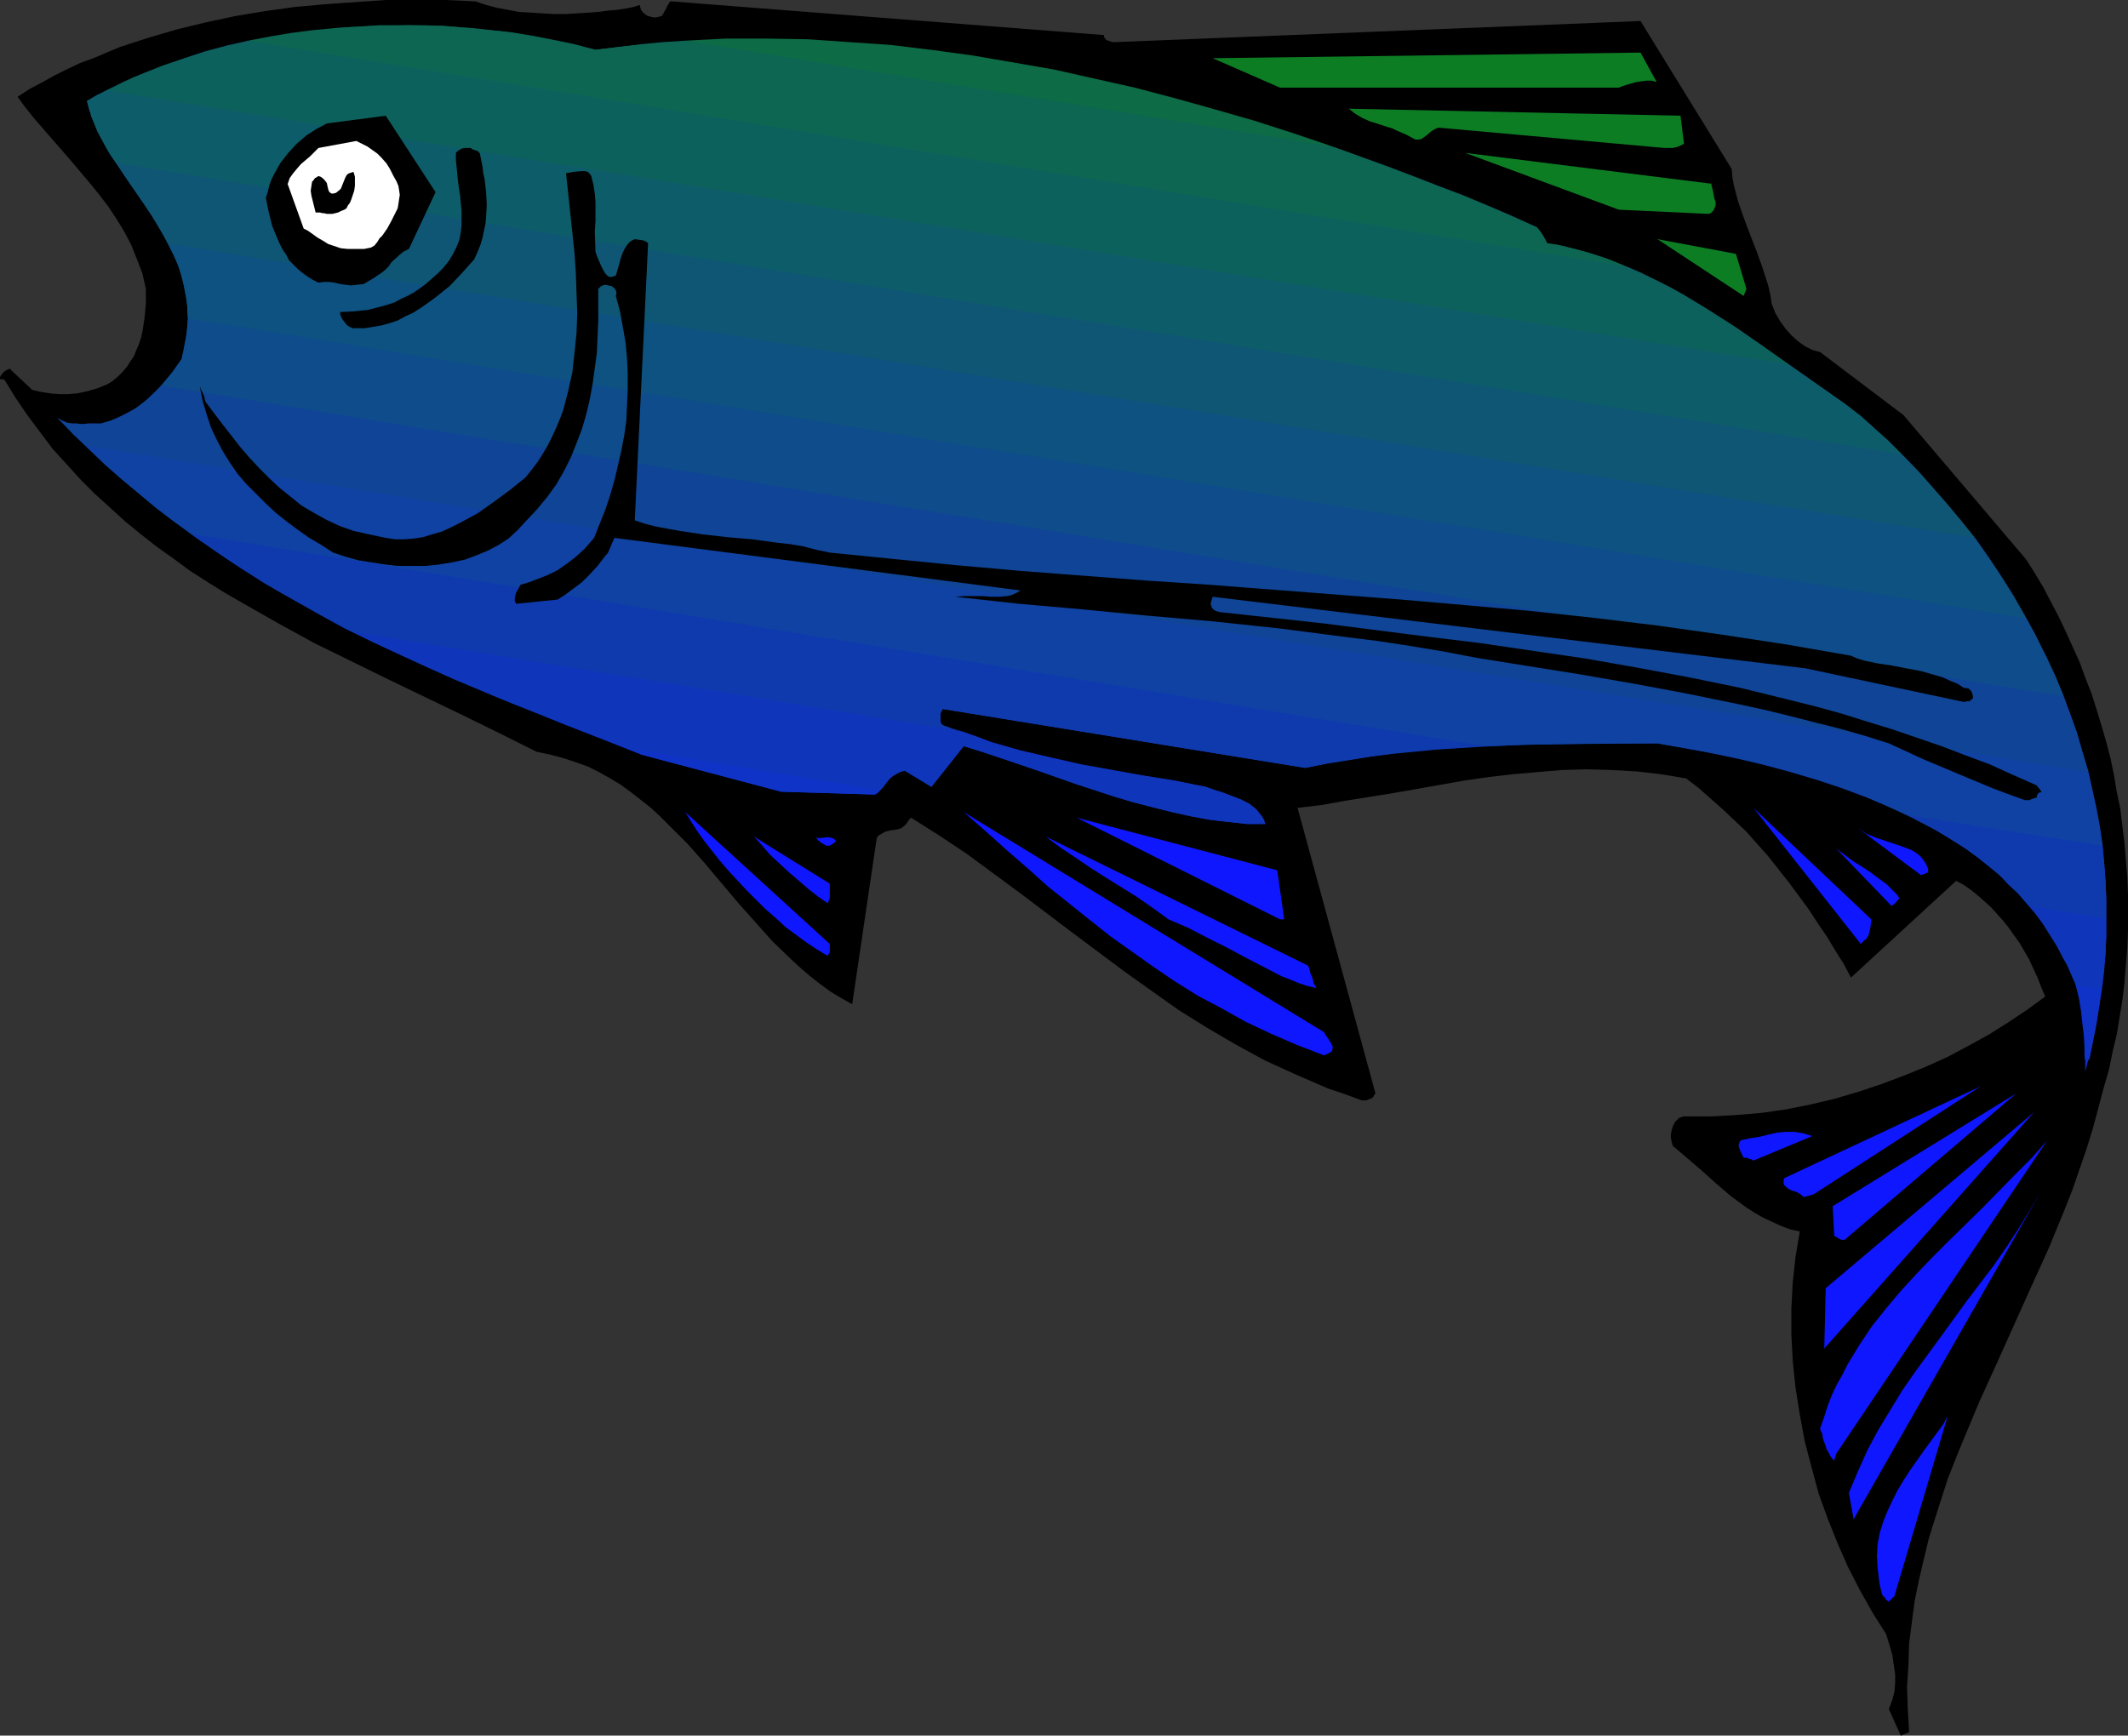 <?xml version="1.0" encoding="UTF-8" standalone="no"?>
<svg
   version="1.0"
   width="129.724mm"
   height="105.832mm"
   id="svg44"
   sodipodi:docname="Fish 032.wmf"
   xmlns:inkscape="http://www.inkscape.org/namespaces/inkscape"
   xmlns:sodipodi="http://sodipodi.sourceforge.net/DTD/sodipodi-0.dtd"
   xmlns="http://www.w3.org/2000/svg"
   xmlns:svg="http://www.w3.org/2000/svg">
  <rect width="100%" height="100%" fill="#333333" stroke="none"/>
  <sodipodi:namedview
     id="namedview44"
     pagecolor="#ffffff"
     bordercolor="#000000"
     borderopacity="0.25"
     inkscape:showpageshadow="2"
     inkscape:pageopacity="0.0"
     inkscape:pagecheckerboard="0"
     inkscape:deskcolor="#d1d1d1"
     inkscape:document-units="mm" />
  <defs
     id="defs1">
    <pattern
       id="WMFhbasepattern"
       patternUnits="userSpaceOnUse"
       width="6"
       height="6"
       x="0"
       y="0" />
  </defs>
  <path
     style="fill:#000000;fill-opacity:1;fill-rule:evenodd;stroke:none"
     d="m 439.875,399.189 -0.323,-5.333 -0.162,-5.172 0.323,-5.01 0.162,-5.01 0.646,-5.01 0.646,-4.848 0.97,-4.687 1.131,-4.848 1.131,-4.687 1.454,-4.687 1.454,-4.525 1.454,-4.525 1.778,-4.525 1.778,-4.364 3.717,-8.889 4.04,-8.889 7.918,-17.616 4.04,-8.889 3.717,-9.05 1.778,-4.525 1.616,-4.687 1.616,-4.687 1.454,-4.687 1.293,-4.848 1.293,-4.848 1.131,-3.879 0.808,-4.04 0.97,-4.04 0.646,-3.879 0.646,-4.04 0.485,-4.04 0.323,-4.04 0.323,-4.04 0.162,-4.04 v -4.04 -4.04 l -0.162,-4.04 -0.323,-3.879 -0.323,-4.04 -0.485,-3.879 -0.485,-4.04 -0.808,-3.879 -0.646,-3.879 -0.808,-3.879 -0.97,-3.717 -1.131,-3.879 -1.131,-3.717 -1.131,-3.556 -1.454,-3.717 -1.293,-3.556 -1.616,-3.556 -1.616,-3.556 -1.616,-3.394 -1.778,-3.394 -1.778,-3.394 -1.939,-3.232 -1.939,-3.071 -28.28,-33.293 -19.23,-14.545 -1.778,-0.485 -1.616,-0.808 -1.616,-1.131 -1.616,-1.455 -1.293,-1.455 -1.293,-1.778 -1.131,-1.939 -0.808,-2.101 -0.323,-2.101 -0.485,-2.101 -1.293,-4.04 -1.454,-4.04 -1.454,-3.717 -1.454,-3.879 -1.293,-3.717 -0.97,-3.717 -0.323,-1.778 -0.162,-1.939 L 377.982,4.848 257.105,9.697 h -0.808 l -0.97,-0.323 -0.485,-0.162 -0.162,-0.323 -0.323,-0.323 V 8.081 L 154.813,0.323 h -0.323 l -0.162,0.162 -0.162,0.162 -0.162,0.323 -0.323,0.485 -0.162,0.485 -0.323,0.485 -0.323,0.646 -0.162,0.323 -0.323,0.323 -0.646,0.162 -0.808,0.162 -0.97,-0.162 -0.97,-0.323 -0.808,-0.646 -0.485,-0.646 -0.162,-0.485 -0.162,-0.646 -1.454,0.485 -1.616,0.323 -2.101,0.323 -1.939,0.162 -2.424,0.323 -2.262,0.162 -2.586,0.162 -2.586,0.162 h -2.747 l -2.747,-0.162 -2.586,-0.162 -2.747,-0.162 -2.586,-0.485 -2.586,-0.485 -2.424,-0.646 L 109.565,0.323 102.777,0 H 95.829 88.88 l -6.949,0.485 -6.949,0.485 -7.11,0.646 -6.949,0.97 -6.787,1.131 -6.787,1.455 -6.626,1.616 -6.626,1.939 -6.464,2.101 -6.141,2.586 -3.07,1.131 -3.07,1.455 -2.909,1.455 -2.909,1.616 -2.747,1.455 -2.747,1.778 1.778,2.424 1.939,2.424 4.202,4.848 4.363,5.01 4.363,5.172 2.101,2.586 2.101,2.747 1.939,2.909 1.778,2.909 1.616,3.071 1.293,3.232 1.293,3.394 0.808,3.556 v 3.394 l -0.323,3.394 -0.485,3.071 -0.323,1.455 -0.485,1.455 -0.646,1.455 -0.485,1.293 -0.808,1.131 -0.808,1.293 -0.97,1.131 -1.131,1.131 -1.131,0.97 -1.293,0.808 -2.424,0.97 -2.262,0.646 -2.262,0.485 -2.101,0.162 H 13.736 L 11.635,90.666 9.534,90.343 7.434,89.858 2.424,85.171 V 85.009 H 2.262 2.101 L 1.778,85.171 1.131,85.494 0.646,85.979 0.162,86.626 0,86.949 v 0.323 l 0.162,0.162 H 0.485 0.97 l 2.586,4.202 2.747,4.04 2.909,3.879 2.909,3.879 3.232,3.556 3.232,3.556 3.232,3.232 3.555,3.232 3.555,3.232 3.555,2.909 3.717,2.909 3.878,2.747 3.717,2.747 4.04,2.586 3.878,2.424 4.202,2.424 8.242,4.687 8.242,4.525 8.565,4.202 8.565,4.202 17.13,8.242 8.565,4.202 8.403,4.202 3.07,0.646 3.07,0.808 2.909,0.97 2.747,0.97 2.586,1.293 2.586,1.455 2.424,1.455 2.424,1.778 2.262,1.778 2.262,1.778 2.101,1.939 2.101,2.101 4.202,4.202 3.878,4.364 7.757,9.212 4.04,4.525 3.878,4.364 4.363,4.202 2.101,1.939 2.262,1.939 2.262,1.778 2.424,1.778 2.424,1.455 2.586,1.455 5.656,-38.303 0.323,-0.485 0.485,-0.323 1.131,-0.646 1.293,-0.323 1.293,-0.162 0.646,-0.162 0.485,-0.162 0.808,-0.646 0.323,-0.323 0.323,-0.485 0.323,-0.485 0.485,-0.485 6.626,4.202 6.302,4.202 6.141,4.525 6.141,4.525 5.979,4.525 5.979,4.525 12.12,9.05 6.141,4.364 6.141,4.364 6.464,4.04 6.626,3.879 6.787,3.717 3.555,1.616 3.555,1.616 3.717,1.616 3.717,1.616 3.878,1.293 3.878,1.455 h 1.131 l 0.808,-0.323 0.485,-0.162 0.323,-0.323 0.162,-0.323 0.323,-0.485 -17.938,-65.777 5.494,-0.646 5.333,-0.97 11.15,-1.778 10.989,-1.939 5.494,-0.97 5.656,-0.808 5.494,-0.646 5.656,-0.485 5.656,-0.485 5.656,-0.162 5.656,0.162 5.818,0.323 5.656,0.646 5.818,0.97 2.747,2.101 2.747,2.424 2.747,2.424 2.747,2.586 2.747,2.586 2.586,2.909 2.586,2.909 2.424,3.071 2.424,3.071 2.262,3.071 2.262,3.071 2.101,3.232 2.101,3.071 1.939,3.232 1.939,3.071 1.616,3.071 24.24,-22.303 1.778,0.97 1.616,1.131 1.616,1.293 1.454,1.293 1.616,1.455 1.293,1.455 1.454,1.616 1.293,1.616 1.131,1.616 1.293,1.778 1.131,1.939 1.131,1.939 0.97,2.101 0.97,2.101 0.808,2.101 0.97,2.263 -4.202,3.071 -4.363,2.909 -4.363,2.747 -4.686,2.586 -4.848,2.586 -5.01,2.263 -5.171,2.101 -5.171,1.939 -5.333,1.778 -5.494,1.616 -5.494,1.293 -5.656,1.131 -5.656,0.808 -5.818,0.485 -5.656,0.323 h -5.818 -0.646 l -0.485,0.162 -0.485,0.162 -0.323,0.323 -0.646,0.646 -0.485,0.97 -0.323,1.131 -0.162,1.131 0.162,1.131 0.323,1.131 3.232,2.747 3.394,2.909 3.232,2.909 3.394,2.909 3.717,2.747 1.778,1.131 1.939,1.131 2.101,0.97 2.101,0.97 2.101,0.808 2.262,0.485 -0.485,2.909 -0.485,2.909 -0.323,2.909 -0.323,2.909 -0.162,3.071 -0.162,3.071 v 5.98 l 0.323,6.141 0.646,6.141 0.97,6.141 1.131,6.141 1.616,6.141 1.616,5.98 2.101,5.818 2.262,5.657 2.424,5.495 2.747,5.333 2.909,5.172 3.07,4.848 0.808,2.586 0.646,2.263 0.323,2.263 0.323,2.101 v 2.101 l -0.162,1.939 -0.485,1.939 -0.808,2.101 2.747,6.141 z"
     id="path1" />
  <path
     style="fill:#0f17ff;fill-opacity:1;fill-rule:evenodd;stroke:none"
     d="m 436.481,367.835 12.282,-41.535 -1.131,2.101 -1.454,1.939 -3.07,4.202 -3.07,4.364 -1.454,2.263 -1.454,2.424 -1.131,2.263 -1.131,2.424 -0.97,2.424 -0.808,2.586 -0.485,2.586 -0.162,2.747 0.162,2.747 0.162,1.293 0.162,1.455 0.162,0.97 0.162,0.808 0.162,0.646 0.162,0.646 0.162,0.485 0.485,0.485 0.323,0.485 0.646,0.485 z"
     id="path2" />
  <path
     style="fill:#0f17ff;fill-opacity:1;fill-rule:evenodd;stroke:none"
     d="m 427.755,348.927 42.501,-74.343 -2.586,4.364 -2.586,4.202 -2.747,4.202 -2.909,4.202 -6.141,8.081 -5.979,8.242 -6.141,8.404 -2.909,4.202 -2.747,4.525 -2.747,4.525 -2.424,4.525 -2.262,5.01 -2.101,5.01 1.131,6.141 z"
     id="path3" />
  <path
     style="fill:#0f17ff;fill-opacity:1;fill-rule:evenodd;stroke:none"
     d="m 423.068,335.028 48.642,-72.242 -3.555,4.04 -3.878,3.879 -7.595,7.758 -7.757,7.596 -3.717,3.717 -3.717,3.879 -3.555,3.879 -3.394,4.04 -3.232,4.04 -2.909,4.364 -2.747,4.525 -1.131,2.263 -1.293,2.263 -1.131,2.424 -0.97,2.424 -0.808,2.586 -0.97,2.747 0.162,0.646 0.323,0.485 0.162,1.131 0.323,0.97 0.323,0.808 0.162,0.646 0.485,0.808 0.485,0.97 0.808,0.97 z"
     id="path4" />
  <path
     style="fill:#0f17ff;fill-opacity:1;fill-rule:evenodd;stroke:none"
     d="m 420.321,310.785 48.318,-54.464 -47.995,40.565 z"
     id="path5" />
  <path
     style="fill:#0f17ff;fill-opacity:1;fill-rule:evenodd;stroke:none"
     d="m 425.008,285.735 39.592,-33.778 -42.339,26.02 0.323,6.465 v 0.162 0 l 0.162,0.323 0.323,0.162 0.323,0.162 0.485,0.323 0.485,0.162 z"
     id="path6" />
  <path
     style="fill:#0f17ff;fill-opacity:1;fill-rule:evenodd;stroke:none"
     d="m 417.897,275.23 38.461,-24.889 -45.248,21.172 -0.162,0.485 v 0.485 0.323 l 0.162,0.323 0.485,0.485 0.646,0.485 0.808,0.323 0.97,0.323 0.808,0.485 0.808,0.646 z"
     id="path7" />
  <path
     style="fill:#0f17ff;fill-opacity:1;fill-rule:evenodd;stroke:none"
     d="m 404,267.473 13.574,-5.657 -1.131,-0.323 -0.97,-0.323 -2.101,-0.323 h -1.939 l -1.939,0.162 -2.101,0.485 -1.939,0.485 -2.101,0.323 -2.262,0.485 -0.323,0.485 -0.162,0.485 v 0.485 l 0.162,0.485 0.485,1.131 0.485,0.97 h 0.808 l 0.646,0.323 h 0.323 z"
     id="path8" />
  <path
     style="fill:#0f2bd1;fill-opacity:1;fill-rule:evenodd;stroke:none"
     d="m 484.153,228.039 -0.646,4.687 -0.808,4.687 -0.97,4.687 -1.293,4.848 v -2.424 l -0.162,-0.97 V 241.291 l -0.162,-2.586 -0.323,-2.747 -0.323,-2.909 -0.485,-3.071 -0.646,-2.909 z"
     id="path9" />
  <path
     style="fill:#0f2bd1;fill-opacity:1;fill-rule:evenodd;stroke:none"
     d="m 145.278,172.605 1.293,0.485 0.646,0.323 0.485,0.485 32.32,8.566 21.493,0.646 0.485,-0.162 0.323,-0.323 0.485,-0.485 z"
     id="path10" />
  <path
     style="fill:#0f33c7;fill-opacity:1;fill-rule:evenodd;stroke:none"
     d="m 485.284,211.715 v 4.04 l -0.162,4.04 -0.323,4.04 -0.485,4.04 -0.646,4.04 -0.646,4.202 -0.808,4.04 -0.808,4.04 h -0.97 v -1.131 l -0.162,-1.293 v -2.747 l -0.323,-2.909 -0.323,-3.071 -0.646,-3.232 -0.808,-3.071 -1.293,-2.909 -0.646,-1.455 -0.808,-1.455 -1.616,-3.232 -1.939,-3.071 -1.939,-2.909 -2.262,-2.909 z"
     id="path11" />
  <path
     style="fill:#0f33c7;fill-opacity:1;fill-rule:evenodd;stroke:none"
     d="m 81.446,145.615 7.757,3.879 8.08,3.717 8.08,3.556 8.242,3.556 8.403,3.394 8.403,3.394 8.726,3.394 8.565,3.394 32.32,8.566 21.493,0.646 0.97,-0.646 0.646,-0.808 0.646,-0.808 0.485,-0.646 0.808,-0.808 0.808,-0.646 1.131,-0.646 0.646,-0.323 0.808,-0.162 6.141,3.717 7.434,-9.374 4.202,1.293 4.363,1.455 8.565,2.909 8.726,3.071 8.888,2.909 4.363,1.293 4.363,1.131 4.525,1.131 4.363,0.97 4.363,0.808 4.202,0.485 4.363,0.485 h 4.202 l -0.323,-0.97 -0.485,-0.808 -0.646,-0.808 -0.646,-0.808 -0.808,-0.646 -0.808,-0.646 -1.939,-0.97 -2.101,-0.808 -2.101,-0.808 -2.101,-0.646 -1.778,-0.646 -7.11,-1.455 -7.11,-1.131 -14.382,-2.586 -7.11,-1.616 -6.949,-1.616 -3.394,-0.97 -3.394,-0.97 -3.394,-1.293 -3.232,-1.131 z"
     id="path12" />
  <path
     style="fill:#0f35ba;fill-opacity:1;fill-rule:evenodd;stroke:none"
     d="m 484.476,194.908 0.323,4.04 0.323,4.202 0.162,4.04 v 4.202 4.202 l -0.162,4.202 -0.485,4.04 -0.485,4.202 -5.818,-0.97 -0.646,-1.455 -0.646,-1.616 -0.646,-1.616 -0.97,-1.455 -1.454,-2.747 -1.616,-2.586 -1.616,-2.586 -1.778,-2.424 -2.101,-2.424 -1.939,-2.263 -2.262,-2.101 -2.101,-2.263 -2.424,-1.939 -2.424,-1.939 -2.586,-1.939 -2.586,-1.616 -2.747,-1.778 -2.747,-1.616 -2.909,-1.455 -2.909,-1.455 z"
     id="path13" />
  <path
     style="fill:#0f35ba;fill-opacity:1;fill-rule:evenodd;stroke:none"
     d="m 145.278,172.605 -13.898,-5.333 -13.413,-5.172 -6.626,-2.747 -6.626,-2.747 -6.464,-2.909 -6.302,-2.909 -6.302,-2.909 -6.302,-3.071 -6.141,-3.394 -5.979,-3.394 -5.979,-3.394 -5.818,-3.717 -5.818,-3.879 -5.656,-4.04 298.313,48.969 -10.504,0.646 -5.171,0.323 -5.01,0.646 -5.171,0.646 -5.171,0.808 -5.333,0.808 -5.171,1.131 -83.547,-13.576 -0.485,0.97 v 0.97 0.97 l 0.162,0.485 0.323,0.323 3.394,1.455 3.555,1.131 3.555,1.293 3.555,1.131 3.717,0.97 3.878,0.97 7.757,1.778 7.757,1.455 7.918,1.293 7.757,1.293 7.757,1.455 1.778,0.646 2.101,0.646 2.101,0.808 2.101,0.808 1.939,0.97 0.808,0.646 0.808,0.646 0.646,0.808 0.646,0.808 0.485,0.808 0.323,0.97 h -4.202 l -4.363,-0.485 -4.202,-0.485 -4.363,-0.808 -4.363,-0.97 -4.525,-1.131 -4.363,-1.131 -4.363,-1.293 -8.888,-2.909 -8.726,-3.071 -8.565,-2.909 -4.363,-1.455 -4.202,-1.293 -7.434,9.374 -6.141,-3.717 -1.131,0.323 -0.97,0.485 -0.808,0.485 -0.646,0.646 -0.97,1.293 -0.485,0.646 -0.646,0.646 z"
     id="path14" />
  <path
     style="fill:#0f3aad;fill-opacity:1;fill-rule:evenodd;stroke:none"
     d="m 481.083,177.938 0.97,4.202 0.808,4.04 0.808,4.202 0.646,4.202 0.485,4.202 0.323,4.364 0.162,4.202 v 4.364 l -17.614,-2.909 -1.778,-2.101 -1.939,-1.939 -1.939,-1.939 -2.101,-1.778 -2.101,-1.778 -2.262,-1.778 -2.262,-1.616 -2.424,-1.616 -4.848,-2.909 -5.171,-2.747 -5.333,-2.586 -5.494,-2.263 -5.656,-2.101 -5.818,-1.939 -5.979,-1.778 -5.979,-1.616 -6.141,-1.455 -6.141,-1.293 -6.141,-1.131 -6.302,-1.131 h -10.342 l -10.342,0.162 -10.181,0.162 -10.181,0.485 -10.019,0.646 -5.01,0.485 -5.01,0.485 -5.01,0.646 -5.01,0.808 -5.01,0.808 -5.01,0.97 -83.547,-13.576 -0.485,0.97 v 0.97 0.97 l 0.162,0.485 0.323,0.323 2.262,0.808 1.131,0.323 1.131,0.323 -140.269,-22.949 -8.403,-4.364 -8.08,-4.525 -4.04,-2.424 -3.878,-2.424 -4.04,-2.586 -3.717,-2.586 -3.878,-2.586 -3.878,-2.909 -3.717,-2.747 -3.717,-3.071 -3.717,-3.071 -3.555,-3.071 -3.555,-3.394 -3.555,-3.232 z"
     id="path15" />
  <path
     style="fill:#0f42a3;fill-opacity:1;fill-rule:evenodd;stroke:none"
     d="m 475.427,160.484 1.616,4.202 1.454,4.202 1.293,4.364 1.293,4.202 0.97,4.364 0.97,4.364 0.808,4.364 0.646,4.364 -45.248,-7.111 -3.232,-1.455 -3.232,-1.455 -3.394,-1.455 -3.394,-1.293 -3.555,-1.293 -3.555,-1.131 -7.11,-2.101 -7.272,-1.939 -7.434,-1.616 -7.595,-1.455 -7.595,-1.293 -19.877,0.162 -9.858,0.162 -9.858,0.323 -298.313,-48.969 -4.04,-2.909 -4.04,-3.071 -3.878,-3.232 -3.878,-3.232 -3.878,-3.394 -3.717,-3.556 -3.717,-3.556 -3.555,-3.717 1.131,0.646 1.131,0.485 1.131,0.162 h 1.131 l 1.293,0.162 1.131,-0.162 h 1.454 1.616 l 2.101,-0.646 1.939,-0.808 1.939,-0.97 1.778,-0.97 1.616,-1.131 1.616,-1.293 1.454,-1.455 1.454,-1.455 z"
     id="path16" />
  <path
     style="fill:#0f4496;fill-opacity:1;fill-rule:evenodd;stroke:none"
     d="m 466.862,142.544 2.262,4.202 2.262,4.364 1.939,4.202 1.939,4.525 1.616,4.525 1.616,4.364 1.293,4.525 1.293,4.687 -461.367,-75.313 -3.232,-3.232 -3.232,-3.071 1.131,0.646 1.131,0.485 1.131,0.162 h 1.131 l 1.293,0.162 1.131,-0.162 h 1.454 1.616 l 2.909,-0.808 2.586,-1.293 1.293,-0.646 1.293,-0.808 2.262,-1.778 2.262,-2.101 2.101,-2.263 1.939,-2.424 1.939,-2.747 0.485,-2.424 0.485,-2.424 0.323,-2.263 0.162,-2.263 z"
     id="path17" />
  <path
     style="fill:#0f4c8c;fill-opacity:1;fill-rule:evenodd;stroke:none"
     d="m 455.065,123.959 3.07,4.364 2.909,4.364 2.747,4.364 2.586,4.525 2.586,4.687 2.262,4.687 2.262,4.687 1.939,4.848 -438.259,-71.595 1.131,-1.455 1.293,-1.455 1.131,-1.616 1.131,-1.616 0.485,-1.939 0.323,-1.939 0.323,-1.778 0.323,-3.717 -0.162,-1.778 v -1.778 l -0.323,-1.616 -0.323,-1.616 -0.323,-1.616 -0.808,-3.071 -1.293,-2.909 -1.454,-2.909 z"
     id="path18" />
  <path
     style="fill:#0d5280;fill-opacity:1;fill-rule:evenodd;stroke:none"
     d="m 438.259,104.726 4.202,4.364 3.878,4.525 3.878,4.525 3.717,4.687 3.555,4.848 3.232,4.848 3.232,5.01 2.909,5.01 -423.553,-69.171 -0.162,-2.586 -0.323,-2.586 -0.485,-2.586 L 41.693,63.191 40.885,60.767 39.915,58.505 38.784,56.242 37.491,53.979 34.906,49.616 32.158,45.575 30.704,43.474 29.25,41.373 26.664,37.495 Z"
     id="path19" />
  <path
     style="fill:#0f5675;fill-opacity:1;fill-rule:evenodd;stroke:none"
     d="m 455.065,123.959 -3.394,-4.202 -3.394,-4.04 -3.555,-4.04 -3.555,-3.879 -3.878,-3.879 -3.878,-3.717 -4.04,-3.556 -4.04,-3.394 -13.09,-9.212 -387.516,-63.191 -2.262,0.97 -2.424,1.455 0.485,1.939 0.808,2.101 0.808,2.101 0.97,1.939 0.97,1.939 1.131,2.101 2.747,3.879 2.747,4.04 1.293,1.939 1.454,2.101 2.747,4.202 1.293,2.263 1.131,2.263 z"
     id="path20" />
  <path
     style="fill:#0d5c69;fill-opacity:1;fill-rule:evenodd;stroke:none"
     d="m 438.259,104.726 -3.07,-3.071 -3.232,-2.909 -3.232,-2.909 -3.394,-2.586 -12.443,-8.727 -6.302,-4.364 -6.141,-4.364 -6.302,-4.04 -6.302,-3.879 -3.232,-1.778 -3.232,-1.616 -3.232,-1.616 -3.394,-1.455 -317.544,-52.04 -5.01,1.131 -4.848,1.293 -4.848,1.616 -4.686,1.616 -4.525,1.778 -4.525,1.939 -4.363,2.101 -4.363,2.424 0.485,1.778 0.485,1.778 0.808,1.939 0.646,1.616 0.97,1.778 0.97,1.778 2.262,3.556 z"
     id="path21" />
  <path
     style="fill:#0d615c;fill-opacity:1;fill-rule:evenodd;stroke:none"
     d="m 412.241,84.04 -6.626,-4.687 -6.626,-4.525 -6.626,-4.202 -3.555,-2.101 -3.394,-1.939 -3.394,-1.778 -3.555,-1.616 -3.555,-1.616 -3.555,-1.455 -3.555,-1.293 -3.717,-1.131 -3.717,-0.97 -3.878,-0.646 -0.97,-1.778 -0.646,-0.97 -0.808,-0.97 -5.656,-2.586 -5.656,-2.424 -5.818,-2.424 -5.979,-2.263 -5.818,-2.263 -5.979,-2.263 -12.12,-4.364 -149.157,-24.404 -5.01,0.323 -5.171,0.485 -5.171,0.646 -5.333,0.646 -6.949,-1.616 -7.11,-1.455 -7.11,-1.131 -7.272,-0.808 -7.272,-0.485 -7.434,-0.162 -7.272,0.162 -7.272,0.323 -7.434,0.808 -7.11,0.97 -7.11,1.293 -3.555,0.808 -3.394,0.808 -3.394,0.97 -3.394,0.97 -3.394,1.131 -3.394,1.131 -3.232,1.293 -3.232,1.293 -3.07,1.455 -3.07,1.616 z"
     id="path22" />
  <path
     style="fill:#0d6652;fill-opacity:1;fill-rule:evenodd;stroke:none"
     d="m 374.75,61.414 -4.363,-1.778 -4.525,-1.455 -4.525,-1.131 -2.424,-0.646 -2.424,-0.323 -0.97,-1.778 -0.646,-0.97 -0.808,-0.97 -6.141,-2.586 -6.302,-2.747 -12.605,-5.01 -12.928,-4.848 -6.464,-2.424 -6.626,-2.263 -6.626,-2.101 -6.787,-2.101 -6.626,-2.101 -6.787,-1.939 -6.949,-1.778 -6.787,-1.778 -6.949,-1.616 -6.787,-1.616 -6.949,-1.455 -6.949,-1.293 -7.11,-1.131 -6.949,-0.97 -6.949,-0.97 -6.949,-0.808 -7.11,-0.646 -6.949,-0.485 -7.11,-0.323 -6.949,-0.323 h -6.949 l -6.949,0.162 -6.949,0.323 -6.949,0.485 -6.949,0.646 -6.787,0.808 -4.848,-1.293 -4.686,-0.97 -5.01,-0.97 -4.848,-0.808 -5.01,-0.485 -5.01,-0.485 -5.171,-0.485 -5.01,-0.162 H 92.435 87.426 L 82.254,6.141 77.245,6.465 72.074,6.949 67.064,7.596 62.216,8.404 57.206,9.374 Z"
     id="path23" />
  <path
     style="fill:#0d6b45;fill-opacity:1;fill-rule:evenodd;stroke:none"
     d="m 157.883,9.374 9.373,-0.485 h 9.534 l 9.373,0.162 9.373,0.646 9.534,0.646 9.373,1.131 9.534,1.293 9.373,1.616 9.373,1.616 9.373,2.101 9.373,2.101 9.211,2.424 9.211,2.586 9.05,2.586 9.05,2.909 9.05,3.071 z"
     id="path24" />
  <path
     style="fill:#0f17ff;fill-opacity:1;fill-rule:evenodd;stroke:none"
     d="m 305.1,243.23 1.293,-0.646 0.323,-0.162 0.162,-0.162 0.162,-0.646 v -0.485 l -0.323,-0.646 -0.808,-1.293 -0.485,-0.646 -0.323,-0.646 -83.062,-50.747 5.01,4.364 4.848,4.364 4.848,4.202 4.686,4.202 4.848,3.879 4.848,3.879 4.686,3.717 5.01,3.556 5.01,3.556 5.01,3.394 5.171,3.232 5.494,2.909 5.494,3.071 5.818,2.747 5.979,2.586 z"
     id="path25" />
  <path
     style="fill:#0f17ff;fill-opacity:1;fill-rule:evenodd;stroke:none"
     d="m 303.323,227.715 -0.646,-1.131 -0.323,-1.293 -0.485,-1.131 -0.162,-0.808 -0.323,-0.808 -60.438,-29.737 3.232,2.424 3.394,2.263 3.555,2.424 3.555,2.263 7.272,4.525 3.717,2.586 3.555,2.586 4.525,1.939 4.363,2.263 4.525,2.263 4.202,2.263 4.363,2.263 4.04,2.101 2.101,0.808 1.939,0.808 1.939,0.646 z"
     id="path26" />
  <path
     style="fill:#0f17ff;fill-opacity:1;fill-rule:evenodd;stroke:none"
     d="m 191.173,219.473 v -1.939 l -33.29,-30.384 1.293,2.101 1.454,2.263 1.616,2.263 1.778,2.263 1.778,2.263 1.939,2.263 2.101,2.263 2.101,2.263 4.363,4.364 2.424,2.101 2.262,2.101 2.424,1.778 2.424,1.778 2.424,1.616 2.424,1.455 z"
     id="path27" />
  <path
     style="fill:#0f17ff;fill-opacity:1;fill-rule:evenodd;stroke:none"
     d="m 429.694,216.564 0.323,-0.162 0.162,-0.323 0.323,-0.485 0.162,-0.646 0.323,-1.455 0.162,-1.616 -27.149,-25.697 24.725,31.353 z"
     id="path28" />
  <path
     style="fill:#0f17ff;fill-opacity:1;fill-rule:evenodd;stroke:none"
     d="m 294.92,211.877 h 0.97 l -1.616,-11.313 -46.218,-12.121 z"
     id="path29" />
  <path
     style="fill:#0f17ff;fill-opacity:1;fill-rule:evenodd;stroke:none"
     d="m 191.173,207.029 v -3.394 l -17.453,-10.828 1.778,1.939 1.939,2.263 2.101,1.939 2.262,2.101 2.262,1.939 2.262,1.939 2.262,1.778 2.101,1.455 z"
     id="path30" />
  <path
     style="fill:#0f17ff;fill-opacity:1;fill-rule:evenodd;stroke:none"
     d="m 436.643,208.16 0.97,-1.131 -0.485,-0.808 -0.808,-0.808 -1.616,-1.616 -1.778,-1.293 -1.939,-1.455 -1.939,-1.293 -2.101,-1.293 -1.939,-1.455 -1.939,-1.455 12.766,13.252 z"
     id="path31" />
  <path
     style="fill:#0f17ff;fill-opacity:1;fill-rule:evenodd;stroke:none"
     d="m 444.238,201.049 v -0.808 l -0.485,-1.131 -0.646,-0.97 -0.646,-0.808 -0.808,-0.646 -0.97,-0.646 -1.131,-0.485 -2.262,-0.808 -2.424,-0.808 -2.424,-0.808 -2.424,-0.97 -0.97,-0.646 -0.97,-0.646 14.544,10.828 z"
     id="path32" />
  <path
     style="fill:#0f17ff;fill-opacity:1;fill-rule:evenodd;stroke:none"
     d="m 191.173,194.908 1.454,-0.97 -0.162,-0.323 -0.323,-0.323 -0.485,-0.162 -0.485,-0.162 h -0.808 l -1.293,0.162 h -0.646 l -0.485,-0.323 0.162,0.162 0.162,0.323 0.162,0.323 0.485,0.323 0.323,0.323 0.646,0.323 0.485,0.323 z"
     id="path33" />
  <path
     style="fill:#000000;fill-opacity:1;fill-rule:evenodd;stroke:none"
     d="m 466.539,184.403 h 0.323 0.646 l 0.808,-0.323 0.97,-0.323 v -0.323 l 0.162,-0.323 0.162,-0.323 0.323,-0.162 h 0.162 l 0.323,-0.162 -0.162,-0.162 -0.162,-0.162 -0.162,-0.323 -0.323,-0.323 -0.323,-0.485 -5.494,-2.424 -5.333,-2.424 -5.656,-2.101 -5.494,-2.101 -5.656,-1.939 -5.656,-1.939 -5.818,-1.778 -5.656,-1.778 -5.818,-1.616 -5.818,-1.455 -11.797,-2.909 -11.797,-2.424 -12.12,-2.263 -11.958,-2.101 -12.12,-1.778 -12.12,-1.778 -11.958,-1.455 -24.078,-3.071 -11.797,-1.293 -11.958,-1.293 -0.646,-0.162 -0.485,-0.162 -0.485,-0.323 -0.323,-0.323 -0.162,-0.485 -0.162,-0.485 0.162,-0.646 0.323,-0.97 136.552,16.485 36.522,7.758 0.808,-0.162 h 0.485 l 0.323,-0.323 0.323,-0.162 0.162,-0.323 v -0.323 l -0.162,-0.646 -0.323,-0.646 -0.485,-0.485 -0.646,-0.162 h -0.162 -0.323 l -1.454,-0.97 -1.616,-0.646 -1.778,-0.808 -1.616,-0.485 -3.394,-0.97 -3.394,-0.646 -3.394,-0.646 -3.232,-0.485 -3.07,-0.646 -1.616,-0.485 -1.454,-0.646 -14.867,-2.586 -14.867,-2.263 -14.867,-2.101 -14.706,-1.778 -14.867,-1.616 -14.544,-1.293 -14.867,-1.293 -14.706,-1.131 -29.25,-2.263 -14.544,-0.97 -14.706,-1.131 -14.706,-1.131 -14.544,-1.293 -14.706,-1.455 -14.544,-1.455 -3.07,-0.646 -3.07,-0.808 -2.909,-0.485 -2.909,-0.323 -5.979,-0.808 -5.656,-0.485 -5.656,-0.646 -5.333,-0.808 -2.747,-0.485 -2.586,-0.485 -2.586,-0.646 -2.424,-0.808 3.07,-63.838 -0.162,-0.162 -0.162,-0.162 -0.323,-0.162 -0.323,-0.162 -0.97,-0.162 -1.131,-0.162 -0.97,0.485 -0.646,0.646 -0.646,0.97 -0.485,0.97 -0.485,1.293 -0.323,1.293 -0.808,2.747 -0.485,0.162 -0.485,0.162 h -0.323 l -0.485,-0.162 -0.323,-0.323 -0.323,-0.323 -0.485,-0.808 -0.485,-0.97 -0.485,-1.131 -0.485,-1.131 -0.323,-0.97 -0.162,-4.687 0.162,-2.263 v -4.525 l -0.162,-1.939 -0.323,-2.101 -0.485,-1.939 -0.323,-0.485 -0.485,-0.485 -0.646,-0.162 h -0.808 l -1.778,0.162 -1.778,0.323 0.97,9.05 0.97,9.212 0.323,4.687 0.162,4.687 0.162,4.687 -0.162,4.525 -0.485,4.687 -0.485,4.364 -0.97,4.364 -1.131,4.364 -0.808,2.101 -0.808,1.939 -0.97,2.101 -0.97,1.939 -1.131,1.939 -1.131,1.778 -1.454,1.939 -1.454,1.778 -3.394,2.747 -3.717,2.747 -3.878,2.747 -2.101,1.131 -2.101,1.131 -1.939,0.97 -2.101,0.97 -2.262,0.646 -2.101,0.646 -2.101,0.323 -2.101,0.162 h -2.262 l -2.101,-0.323 -3.878,-0.808 -3.555,-0.808 -3.232,-1.131 -3.07,-1.455 -2.909,-1.616 -2.747,-1.616 -2.586,-2.101 -2.424,-1.939 -2.424,-2.263 -2.262,-2.263 -2.262,-2.424 -2.101,-2.424 -4.04,-5.172 -4.04,-5.333 -0.323,-1.293 -0.485,-1.131 -0.323,-0.646 v -0.162 l -0.162,-0.162 0.646,3.232 0.97,3.232 0.97,2.909 1.293,2.747 1.454,2.747 1.616,2.586 1.778,2.586 1.939,2.263 2.262,2.263 2.262,2.263 2.262,2.101 2.424,1.939 2.586,1.939 2.747,1.939 2.747,1.616 2.747,1.778 2.909,0.97 2.909,0.808 3.07,0.485 3.07,0.485 3.07,0.323 h 3.07 3.232 l 3.07,-0.323 2.909,-0.485 3.07,-0.646 2.586,-0.97 2.747,-1.131 2.424,-1.293 2.262,-1.455 2.101,-1.939 1.778,-1.939 2.586,-2.747 2.424,-2.909 2.101,-2.909 1.778,-3.071 1.616,-3.232 1.293,-3.232 1.293,-3.394 0.97,-3.394 0.808,-3.394 0.646,-3.556 0.485,-3.556 0.485,-3.556 0.162,-3.717 0.162,-3.717 v -7.273 l 0.323,-0.323 0.323,-0.323 0.808,-0.323 0.808,0.162 0.808,0.162 0.646,0.485 0.323,0.485 0.162,0.646 -0.162,0.646 0.97,3.556 0.646,3.556 0.646,3.717 0.323,3.556 0.162,3.556 v 3.556 l -0.162,3.717 -0.162,3.556 -0.485,3.394 -0.646,3.394 -0.808,3.556 -0.808,3.394 -0.97,3.394 -1.131,3.394 -1.293,3.232 -1.293,3.232 -0.97,1.131 -1.131,1.293 -2.101,1.939 -2.101,1.616 -2.101,1.455 -2.262,1.131 -2.101,0.808 -2.101,0.808 -2.101,0.646 -0.162,0.323 -0.162,0.323 -0.646,1.131 -0.162,0.485 -0.162,0.808 v 0.646 l 0.323,0.646 9.534,-0.97 1.778,-1.131 1.939,-1.455 1.939,-1.455 1.778,-1.778 1.778,-1.939 1.616,-2.101 0.808,-0.97 0.485,-1.131 0.485,-1.131 0.485,-1.131 93.566,12.121 -0.808,0.485 -0.646,0.323 -0.808,0.323 -0.808,0.162 -1.778,0.162 h -1.939 l -1.939,-0.162 h -2.101 -2.101 l -2.101,0.162 14.706,1.616 14.706,1.293 15.029,1.455 14.867,1.293 15.19,1.616 15.029,1.939 7.757,0.97 7.434,1.131 7.757,1.293 7.595,1.455 12.12,1.939 12.12,1.939 12.12,2.101 12.12,2.263 11.797,2.424 5.979,1.293 5.979,1.455 5.656,1.455 5.818,1.455 5.656,1.616 5.656,1.778 8.08,3.717 8.08,3.394 3.878,1.616 3.878,1.616 3.878,1.455 z"
     id="path34" />
  <path
     style="fill:#ffffff;fill-opacity:1;fill-rule:evenodd;stroke:none"
     d="m 263.569,137.534 h 3.717 z"
     id="path35" />
  <path
     style="fill:#ffffff;fill-opacity:1;fill-rule:evenodd;stroke:none"
     d="m 240.945,136.08 h 7.11 z"
     id="path36" />
  <path
     style="fill:#000000;fill-opacity:1;fill-rule:evenodd;stroke:none"
     d="m 82.093,75.636 h 1.939 l 1.939,-0.323 1.939,-0.323 1.778,-0.485 1.939,-0.646 1.778,-0.97 1.778,-0.808 1.778,-1.131 1.616,-1.131 1.778,-1.293 3.232,-2.586 2.909,-3.071 2.747,-3.071 0.808,-1.778 0.646,-1.616 0.485,-1.616 0.323,-1.616 0.323,-1.455 0.162,-1.616 0.162,-2.909 -0.162,-2.909 -0.323,-2.909 -0.323,-1.455 -0.162,-1.455 -0.646,-3.232 v 0 h -0.162 l -0.162,-0.323 -0.323,-0.162 -0.97,-0.323 -0.485,-0.323 h -0.646 -0.808 l -0.646,0.162 -0.808,0.485 -0.485,0.485 v 1.616 l 0.162,1.616 0.323,3.394 0.485,3.232 0.323,3.394 v 1.778 1.616 l -0.162,1.616 -0.323,1.778 -0.646,1.616 -0.808,1.616 -0.97,1.616 -1.293,1.616 -1.293,1.293 -1.293,1.131 -1.454,1.293 -1.293,0.97 -1.454,0.97 -1.454,0.808 -1.454,0.646 -1.454,0.808 -1.454,0.485 -1.616,0.485 -3.232,0.808 -3.07,0.323 -3.232,0.162 v 0.485 l 0.162,0.485 0.323,0.646 0.485,0.646 0.485,0.646 0.646,0.485 0.808,0.323 z"
     id="path37" />
  <path
     style="fill:#0d7d24;fill-opacity:1;fill-rule:evenodd;stroke:none"
     d="m 402.384,66.585 -2.424,-8.081 -18.099,-3.394 19.877,13.091 z"
     id="path38" />
  <path
     style="fill:#000000;fill-opacity:1;fill-rule:evenodd;stroke:none"
     d="m 83.87,65.454 0.162,-0.162 0.323,-0.162 0.808,-0.485 0.808,-0.485 0.97,-0.646 0.97,-0.646 0.808,-0.646 0.808,-0.808 0.646,-0.97 1.778,-1.616 0.97,-0.808 1.293,-0.646 6.141,-13.091 -11.474,-17.616 -13.574,1.778 -2.424,1.293 -2.262,1.455 -2.262,1.939 -1.939,2.101 -1.778,2.263 -1.454,2.586 -0.646,1.293 -0.485,1.293 -0.323,1.455 -0.485,1.455 0.646,3.232 0.808,3.232 1.131,2.747 0.646,1.455 0.646,1.293 0.808,1.131 0.646,1.293 0.97,0.97 0.97,0.97 1.131,0.97 1.131,0.808 1.293,0.808 1.293,0.646 1.293,-0.162 h 1.131 l 1.293,0.162 1.293,0.323 1.131,0.162 1.454,0.162 1.293,-0.162 z"
     id="path39" />
  <path
     style="fill:#ffffff;fill-opacity:1;fill-rule:evenodd;stroke:none"
     d="m 80.154,57.373 h 3.717 l 0.808,-0.162 0.808,-0.162 0.808,-0.485 0.646,-0.808 0.485,-0.808 0.646,-0.646 1.131,-1.616 0.97,-1.778 0.97,-1.939 0.485,-0.97 0.162,-0.97 0.162,-1.131 0.162,-0.97 -0.162,-1.131 -0.162,-0.97 -0.485,-1.131 -0.646,-1.131 -0.808,-1.616 -0.808,-1.293 -1.131,-1.293 -0.97,-0.97 -1.131,-0.808 -1.131,-0.808 -1.293,-0.646 -1.293,-0.646 -8.726,1.616 -1.939,1.939 -2.101,1.778 -0.97,1.131 -0.808,0.97 -0.808,1.131 -0.485,1.455 v -0.162 l 3.717,10.343 0.97,0.485 1.131,0.808 1.131,0.808 1.131,0.646 1.293,0.808 1.454,0.485 1.454,0.485 z"
     id="path40" />
  <path
     style="fill:#000000;fill-opacity:1;fill-rule:evenodd;stroke:none"
     d="m 75.306,49.293 h 1.293 l 1.293,-0.323 0.646,-0.323 0.808,-0.323 0.485,-0.323 0.323,-0.646 0.485,-0.646 0.323,-0.808 0.323,-0.97 0.323,-0.97 0.162,-1.131 v -0.97 -1.131 l -0.323,-1.131 -0.485,0.162 -0.485,0.162 -0.323,0.162 -0.323,0.323 -0.323,0.646 -0.323,0.808 -0.323,0.808 -0.323,0.808 -0.323,0.323 -0.808,0.646 -0.646,0.162 h -0.323 l -0.323,-0.162 -0.323,-0.323 -0.162,-0.485 -0.162,-0.646 -0.162,-0.808 -0.485,-0.646 -0.485,-0.485 -0.485,-0.323 -0.485,-0.162 -0.485,0.323 -0.323,0.162 -0.323,0.485 -0.323,0.323 -0.162,0.97 -0.162,1.131 0.162,1.131 0.323,1.293 0.646,2.586 h 0.97 l 0.646,0.162 h 0.323 z"
     id="path41" />
  <path
     style="fill:#0d7d24;fill-opacity:1;fill-rule:evenodd;stroke:none"
     d="m 372.972,48.323 20.685,0.97 0.485,-0.162 0.323,-0.323 0.323,-0.323 0.162,-0.323 0.323,-0.808 v -0.808 l -0.323,-0.97 -0.162,-0.97 -0.485,-2.101 v -0.162 l -56.722,-7.111 z"
     id="path42" />
  <path
     style="fill:#0d7d24;fill-opacity:1;fill-rule:evenodd;stroke:none"
     d="m 383.476,34.101 h 1.939 l 0.646,-0.162 0.646,-0.162 0.646,-0.323 0.646,-0.323 -0.808,-6.465 -76.437,-1.616 1.454,1.131 1.616,0.97 1.778,0.808 2.101,0.646 1.939,0.646 1.131,0.323 0.97,0.485 2.262,0.97 2.101,1.131 h 0.808 l 0.646,-0.162 1.131,-0.808 1.131,-0.97 0.808,-0.485 0.808,-0.323 z"
     id="path43" />
  <path
     style="fill:#0d7d24;fill-opacity:1;fill-rule:evenodd;stroke:none"
     d="m 294.92,20.202 h 78.053 l 0.808,-0.323 0.97,-0.323 2.262,-0.646 1.131,-0.162 1.293,-0.162 h 1.131 l 1.131,0.323 -3.717,-6.788 -98.576,1.293 z"
     id="path44" />
</svg>
